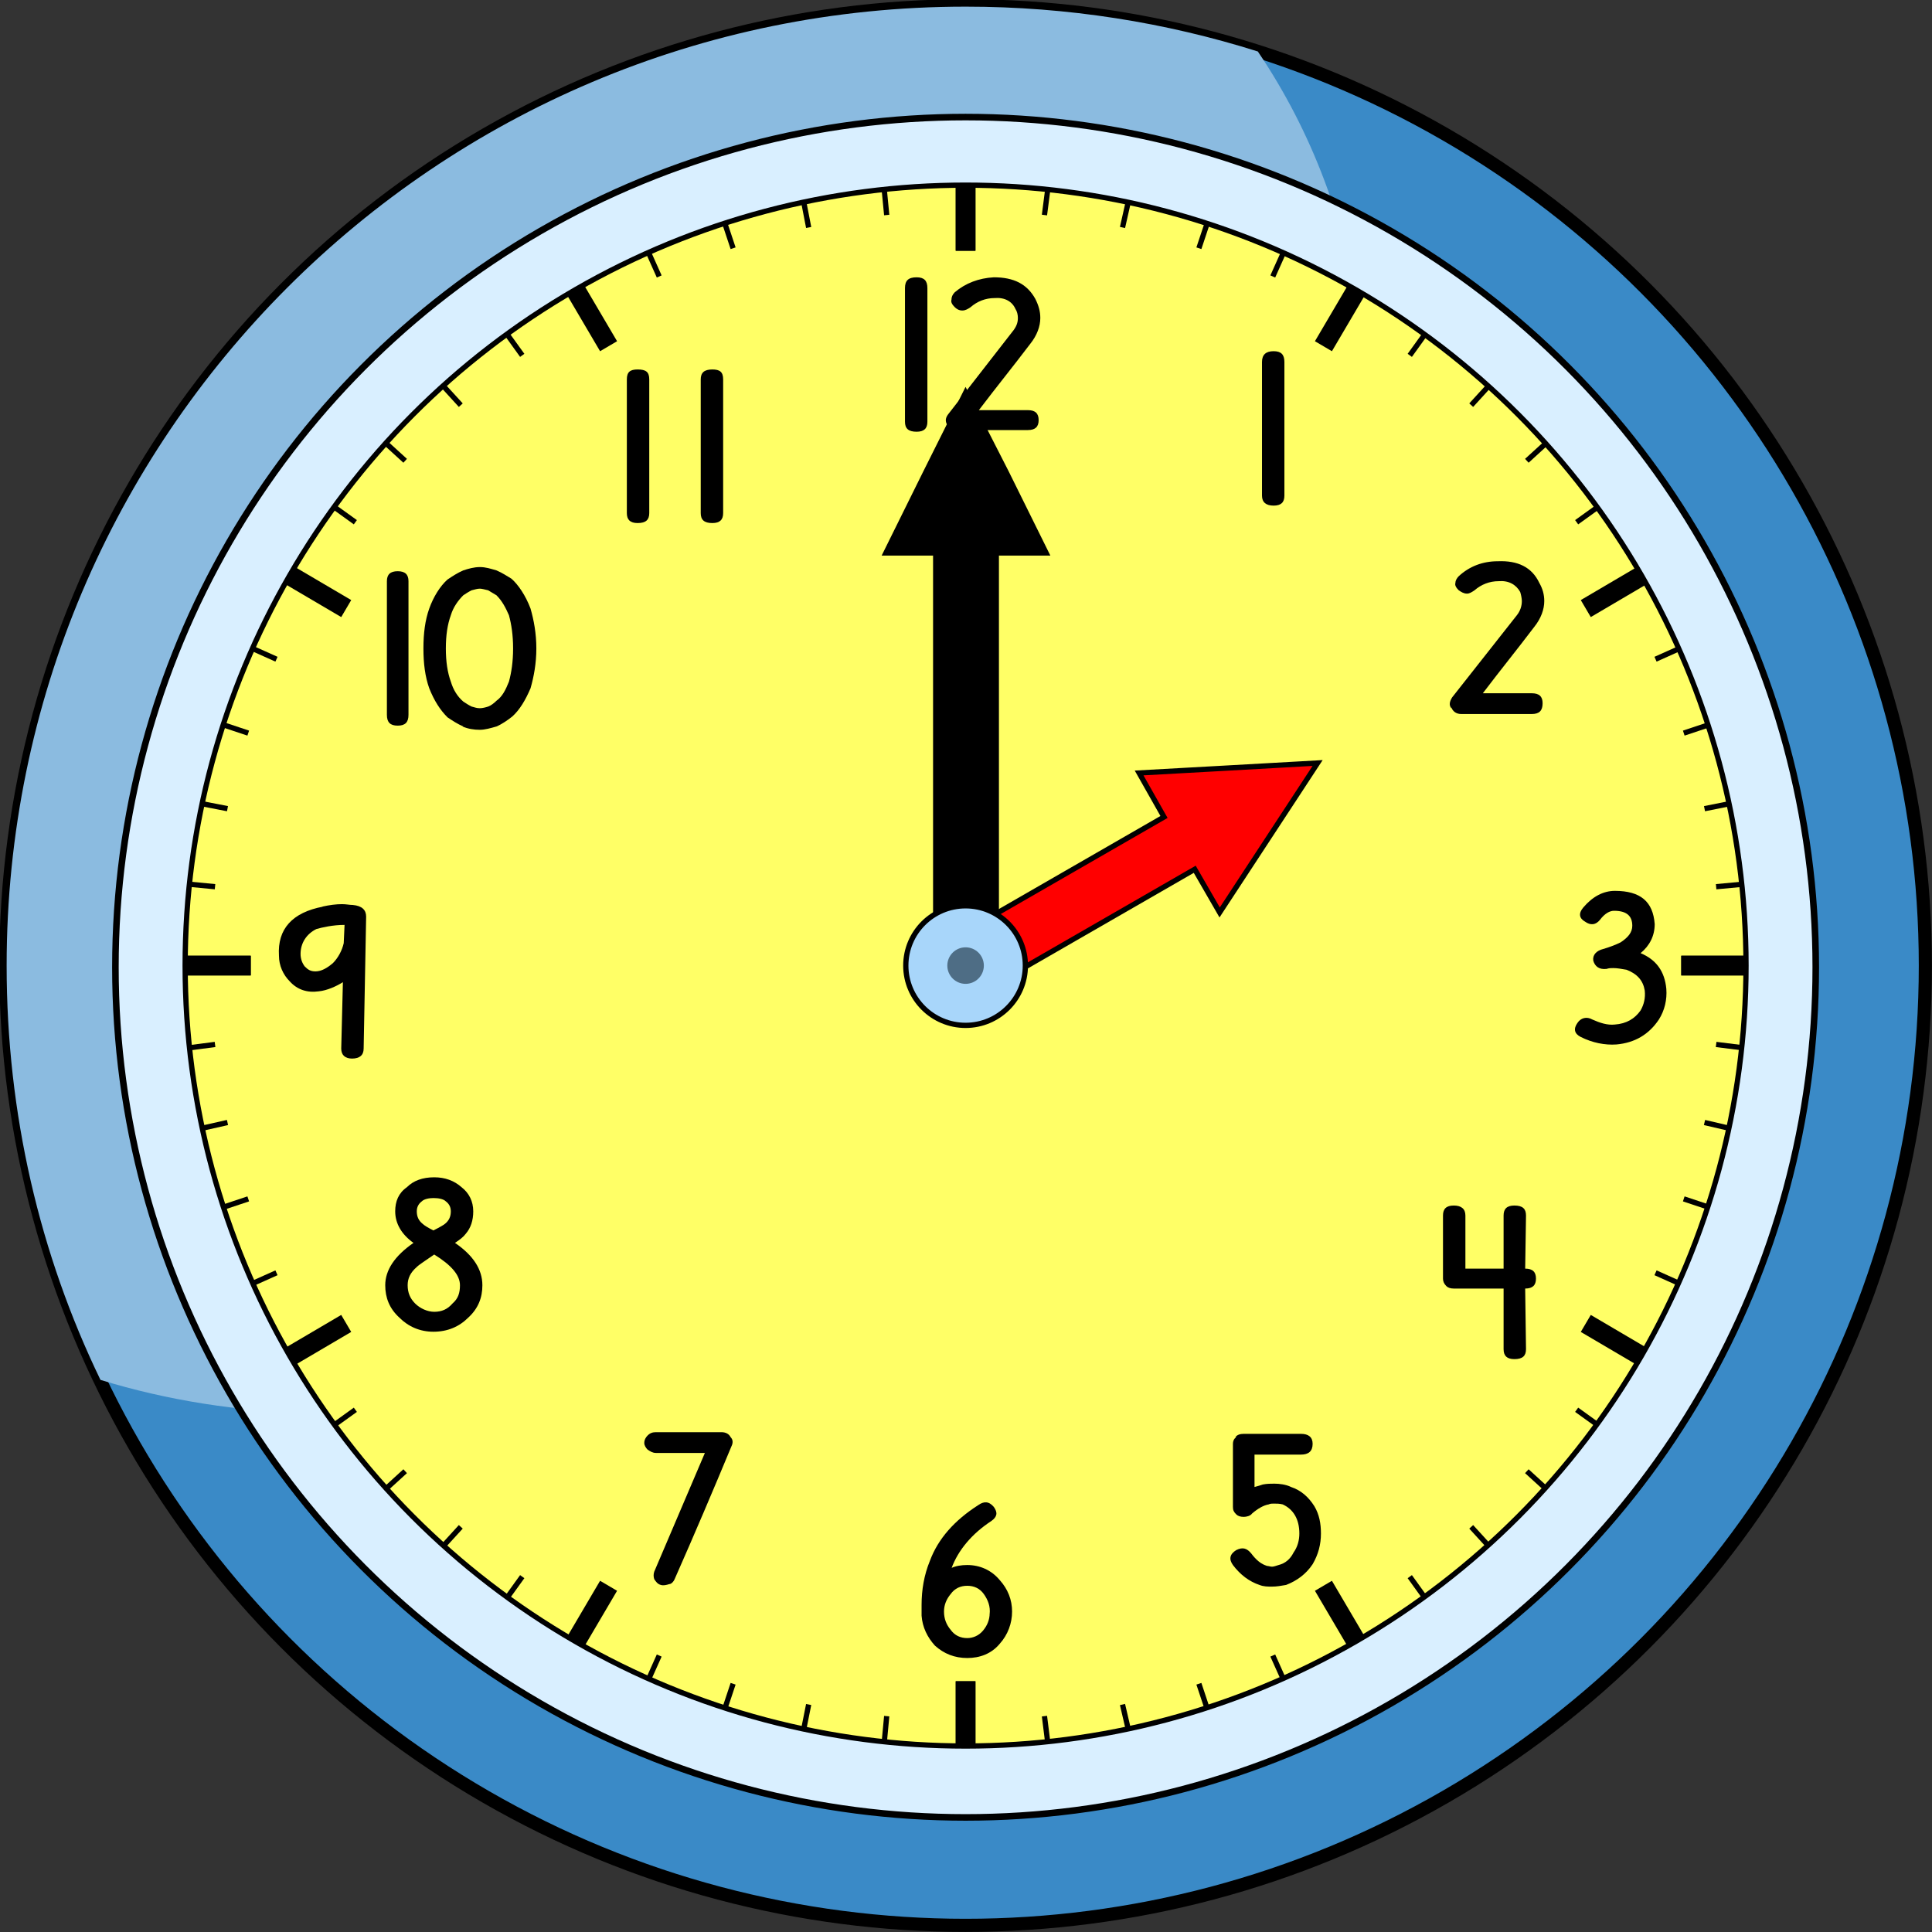 <?xml version="1.0" encoding="UTF-8"?>
<!DOCTYPE svg PUBLIC "-//W3C//DTD SVG 1.1//EN" "http://www.w3.org/Graphics/SVG/1.1/DTD/svg11.dtd">
<!-- Creator: CorelDRAW X8 -->
<svg xmlns="http://www.w3.org/2000/svg" xml:space="preserve" width="73.488mm" height="73.488mm" version="1.1" style="shape-rendering:geometricPrecision; text-rendering:geometricPrecision; image-rendering:optimizeQuality; fill-rule:evenodd; clip-rule:evenodd"
viewBox="0 0 2327 2327"
 xmlns:xlink="http://www.w3.org/1999/xlink">
 <rect x="0" y="0" width="2327" height="2327" fill="#333333" stroke="none"/>
 <defs>
  <style type="text/css">
   <![CDATA[
    .str3 {stroke:black;stroke-width:23.748}
    .str0 {stroke:black;stroke-width:15.832}
    .str1 {stroke:black;stroke-width:7.916}
    .str2 {stroke:black;stroke-width:6.333}
    .fil5 {fill:none}
    .fil6 {fill:black}
    .fil0 {fill:#3A8AC7}
    .fil9 {fill:#4E6D85}
    .fil1 {fill:#8BBBE0}
    .fil8 {fill:#A8D6FA}
    .fil2 {fill:#D9EFFF}
    .fil7 {fill:red}
    .fil3 {fill:#FFFF66}
    .fil4 {fill:black;fill-rule:nonzero}
   ]]>
  </style>
 </defs>
 <g id="Layer_x0020_1">
  <circle class="fil0 str0" cx="1163" cy="1163" r="1156"/>
  <path class="fil1" d="M1163 8c123,0 241,19 352,54 264,391 121,983 -339,1352 -328,265 -733,347 -1055,248 -73,-151 -113,-320 -113,-499 0,-638 517,-1155 1155,-1155z"/>
  <circle class="fil2 str1" cx="1163" cy="1165" r="1024"/>
  <circle class="fil3 str2" cx="1163" cy="1163" r="940"/>
  <path class="fil4" d="M1547 436c0,-9 -4,-13 -13,-13 -9,0 -14,4 -14,13l0 161c0,8 5,12 14,12 9,0 13,-4 13,-12l0 -161z"/>
  <path class="fil4" d="M1753 702c-1,3 1,6 4,9 3,2 6,4 10,4 3,0 6,-2 9,-4 8,-7 18,-11 29,-11 12,-1 21,4 26,13 1,3 2,8 2,11 0,6 -2,12 -6,17l-78 99c-3,5 -4,9 -1,13l0 -1c2,5 6,8 12,8l85 0c9,0 13,-4 13,-13 0,-8 -4,-12 -13,-12l-59 0c22,-29 40,-51 62,-80 8,-10 12,-21 12,-31 0,-8 -2,-15 -6,-22 -9,-19 -26,-27 -50,-26 -18,0 -34,6 -47,18 -2,2 -4,5 -4,8l0 0z"/>
  <path class="fil4" d="M1567 1752c9,0 14,-4 14,-13 0,-8 -5,-12 -14,-12l-69 0c-4,0 -8,1 -10,4l1 0c-3,2 -4,5 -4,8l0 76c0,4 1,6 4,9 2,2 5,3 9,3 3,0 8,-1 10,-4 7,-6 14,-10 20,-11 2,-1 4,-1 6,-1 4,0 7,0 11,1 13,6 20,18 20,35 0,8 -2,16 -7,23 -4,8 -10,13 -18,15 -3,1 -6,2 -8,2 -2,0 -4,-1 -7,-1l1 0c-7,-2 -13,-7 -19,-15 -5,-6 -10,-8 -18,-4 -8,5 -9,11 -4,18 9,12 20,20 32,24 5,2 10,2 15,2 6,0 11,-1 17,-2 13,-5 24,-13 32,-25 7,-12 10,-24 10,-37 0,-12 -2,-23 -8,-33l0 0c-7,-11 -16,-19 -28,-23 -6,-3 -14,-4 -20,-4 -4,0 -9,0 -14,1 -3,1 -6,2 -10,3l0 -39 56 0z"/>
  <path class="fil4" d="M1197 1815c-6,-7 -12,-7 -19,-2 -28,18 -48,40 -58,67 -7,17 -10,35 -10,53 0,4 0,9 0,13 1,14 7,26 16,36 11,10 24,15 39,15 15,0 29,-5 39,-17 10,-11 15,-25 15,-39 0,-14 -5,-27 -15,-38 -10,-12 -24,-18 -39,-18 -7,0 -14,1 -20,4 1,-4 -1,2 1,0 8,-22 25,-42 48,-57 7,-5 8,-10 3,-17zm-12 105c5,7 8,15 7,24l0 -1c0,8 -3,15 -8,21 -5,6 -12,9 -19,9 -8,0 -15,-3 -20,-10 -5,-6 -8,-13 -8,-22 0,-8 3,-15 8,-21 5,-7 12,-10 20,-10 8,0 15,3 20,10z"/>
  <path class="fil4" d="M790 1725c-4,0 -7,1 -10,4 -2,2 -4,5 -4,9 0,3 2,6 4,8 3,2 6,4 10,4l59 0 -61 143c-1,3 -1,6 0,9 2,3 4,6 8,7 3,1 7,0 10,-1l0 0c3,0 6,-4 7,-7 23,-52 46,-106 68,-159 2,-4 2,-8 -1,-11 -2,-4 -6,-6 -11,-6l-79 0z"/>
  <path class="fil4" d="M556 1430c-9,-8 -20,-12 -33,-12 -14,0 -25,4 -33,12l0 0c-10,7 -14,17 -14,29 0,15 8,28 22,38 -23,16 -34,33 -34,51 0,15 5,28 17,39 11,11 25,17 41,17 17,0 31,-6 42,-17 12,-11 17,-24 17,-39 0,-19 -11,-36 -33,-51 6,-4 10,-7 13,-11 6,-7 9,-16 9,-27 0,-12 -5,-22 -14,-29zm-2 118c0,9 -2,16 -9,22 -6,7 -13,10 -22,10 -8,0 -17,-4 -23,-10 -6,-6 -9,-13 -9,-22 0,-8 3,-15 11,-22 3,-3 11,-8 21,-15 21,13 31,25 31,37zm-46 -101c3,-3 9,-4 14,-4 6,0 12,1 15,4 4,3 6,7 6,12 0,6 -2,11 -7,15 -1,1 -6,4 -14,8 -6,-3 -11,-6 -13,-8 -5,-4 -7,-9 -7,-15 0,-5 2,-9 6,-12l0 0z"/>
  <path class="fil4" d="M384 1194c10,-1 21,-6 29,-11l-2 80c0,8 5,12 13,12 9,0 14,-4 14,-12 1,-53 2,-106 3,-159l0 0c0,-8 -5,-13 -16,-14 -4,0 -8,-1 -13,-1 -7,0 -15,1 -24,3l1 0c-37,7 -55,27 -53,59 0,12 5,23 13,31 9,10 21,14 35,12zm30 -58c-2,9 -7,18 -13,24l0 0c-7,6 -14,10 -21,10 -6,0 -9,-2 -13,-6 -3,-4 -5,-9 -5,-15l0 0c0,-13 7,-24 19,-30 7,-2 20,-5 34,-5l-1 22z"/>
  <path class="fil4" d="M492 700c0,-8 -4,-12 -13,-12 -9,0 -13,4 -13,12l0 161c0,9 4,13 13,13 9,0 13,-4 13,-13l0 -161zm106 144c-3,3 -7,6 -10,7 -3,1 -7,2 -10,2 -4,0 -6,-1 -10,-2 -4,-2 -7,-4 -10,-6 -7,-6 -12,-14 -15,-24 -4,-11 -6,-24 -6,-40 0,-16 2,-29 6,-40 3,-10 9,-18 15,-24 3,-2 6,-4 10,-6 4,-1 7,-2 10,-2 2,0 6,1 10,2 3,2 7,4 10,6 7,7 11,15 15,24 3,11 5,24 5,40 0,16 -2,29 -5,40 -4,10 -8,18 -15,23l0 0zm-41 31c7,3 14,4 21,4 6,0 13,-2 20,-4 7,-3 14,-8 19,-12 9,-8 16,-20 22,-34 4,-14 7,-30 7,-48 0,-18 -3,-34 -7,-48 -6,-16 -15,-29 -23,-36 -5,-3 -11,-7 -18,-10l0 0c-7,-2 -13,-4 -20,-4 -7,0 -14,2 -20,4 -7,3 -13,7 -19,11 -9,8 -17,21 -22,35 -5,14 -7,30 -7,48 0,18 2,34 7,48 6,15 13,26 22,35 6,4 12,8 19,11l-1 0z"/>
  <path class="fil4" d="M782 457c0,-9 -4,-12 -14,-12 -9,0 -13,3 -13,12l0 161c0,8 4,12 13,12 10,0 14,-4 14,-12l0 -161zm89 0c0,-9 -4,-12 -13,-12 -10,0 -14,4 -14,12l0 161c0,8 4,12 14,12 9,0 13,-4 13,-12l0 -161z"/>
  <path class="fil4" d="M1117 347c0,-9 -4,-13 -13,-13 -10,0 -14,4 -14,13l0 161c0,8 4,12 14,12 9,0 13,-4 13,-12l0 -161zm29 14c-1,3 1,6 4,9 2,2 5,4 9,4 4,0 7,-2 10,-4 8,-7 18,-11 29,-11 12,-1 21,4 25,13 2,3 3,7 3,11 0,6 -2,11 -7,17l-77 99c-3,4 -4,8 -1,13l0 -1c2,5 6,7 12,7l85 0c9,0 13,-4 13,-12 0,-8 -4,-12 -13,-12l-59 0c22,-29 40,-51 62,-80 8,-10 12,-21 12,-31 0,-8 -2,-15 -6,-23 -10,-18 -26,-26 -50,-26 -18,1 -34,7 -47,18 -3,3 -4,6 -4,9l0 0z"/>
  <path class="fil4" d="M1909 1110c7,5 13,4 18,-2 6,-8 12,-11 17,-11 15,0 22,6 22,18 0,8 -5,14 -14,20 -6,3 -14,6 -21,8 -8,2 -13,7 -12,14 2,7 7,11 16,10 3,-1 5,-1 8,-1 5,0 10,1 16,2 13,5 20,13 22,25 1,9 -1,17 -5,24 -7,10 -17,16 -31,17 -9,1 -18,-2 -27,-6 -7,-4 -14,-2 -18,4 -5,7 -4,13 4,17 14,7 29,10 43,9 22,-2 39,-12 51,-30 7,-11 10,-24 9,-37 -2,-21 -12,-35 -31,-43 11,-9 17,-21 17,-35 -2,-27 -17,-40 -48,-40 -14,0 -27,7 -38,20 -6,7 -5,13 2,17l0 0z"/>
  <path class="fil4" d="M1838 1464c0,-8 -4,-12 -14,-12 -9,0 -13,4 -13,12l0 64 -46 0 0 -64c0,-8 -5,-12 -14,-12 -9,0 -13,4 -13,12l0 76c0,3 1,6 4,9 2,2 5,3 9,3l60 0 0 73c0,8 4,12 13,12 10,0 14,-4 14,-12l-1 -73c9,0 13,-4 13,-12 0,-8 -4,-12 -13,-12l1 -64z"/>
  <g id="_654043177088">
   <path class="fil5 str3" d="M349 1634l68 -40m1493 -861l68 -40"/>
   <path class="fil5 str3" d="M1163 223l0 79m0 1723l0 79"/>
   <path class="fil5 str3" d="M223 1163l79 0m1723 0l79 0"/>
   <path class="fil5 str3" d="M693 1978l40 -68m861 -1493l40 -68"/>
  </g>
  <g id="_654043176768">
   <path class="fil5 str3" d="M1978 1634l-68 -40m-1493 -861l-68 -40"/>
   <path class="fil5 str3" d="M1163 223l0 79m0 1723l0 79"/>
   <path class="fil5 str3" d="M2104 1163l-79 0m-1723 0l-79 0"/>
   <path class="fil5 str3" d="M1634 1978l-40 -68m-861 -1493l-40 -68"/>
  </g>
  <g id="_654043146752">
   <path class="fil5 str2" d="M1065 228l3 31m190 1808l4 32"/>
   <path class="fil5 str2" d="M968 243l6 31m378 1779l7 30"/>
   <path class="fil5 str2" d="M873 269l10 30m561 1729l10 30"/>
   <path class="fil5 str2" d="M781 304l13 29m739 1661l13 29"/>
   <path class="fil5 str2" d="M693 349l16 27m909 1575l16 27"/>
   <path class="fil5 str2" d="M611 403l18 25m1069 1471l18 25"/>
   <path class="fil5 str2" d="M534 465l21 23m1217 1351l21 23"/>
   <path class="fil5 str2" d="M465 534l23 21m1351 1217l23 21"/>
   <path class="fil5 str2" d="M403 611l25 18m1471 1069l25 18"/>
   <path class="fil5 str2" d="M349 693l27 16m1575 909l27 16"/>
   <path class="fil5 str2" d="M304 781l29 13m1661 739l29 13"/>
   <path class="fil5 str2" d="M269 873l30 10m1729 561l30 10"/>
   <path class="fil5 str2" d="M243 968l31 6m1779 378l30 7"/>
   <path class="fil5 str2" d="M228 1065l31 3m1808 190l32 4"/>
   <path class="fil5 str2" d="M228 1262l31 -4m1808 -190l32 -3"/>
   <path class="fil5 str2" d="M243 1359l31 -7m1779 -378l30 -6"/>
   <path class="fil5 str2" d="M269 1454l30 -10m1729 -561l30 -10"/>
   <path class="fil5 str2" d="M304 1546l29 -13m1661 -739l29 -13"/>
   <path class="fil5 str2" d="M403 1716l25 -18m1471 -1069l25 -18"/>
   <path class="fil5 str2" d="M465 1793l23 -21m1351 -1217l23 -21"/>
   <path class="fil5 str2" d="M534 1862l21 -23m1217 -1351l21 -23"/>
   <path class="fil5 str2" d="M611 1924l18 -25m1069 -1471l18 -25"/>
   <path class="fil5 str2" d="M781 2023l13 -29m739 -1661l13 -29"/>
   <path class="fil5 str2" d="M873 2058l10 -30m561 -1729l10 -30"/>
   <path class="fil5 str2" d="M968 2083l6 -30m378 -1779l7 -31"/>
   <path class="fil5 str2" d="M1065 2099l3 -32m190 -1808l4 -31"/>
  </g>
  <polygon class="fil6 str2" points="1163,473 1212,569 1260,666 1200,666 1200,1165 1127,1165 1127,666 1067,666 1115,569 "/>
  <polygon class="fil7 str2" points="1587,919 1528,1009 1469,1099 1439,1047 1182,1195 1145,1132 1402,984 1372,931 1480,925 "/>
  <circle class="fil8 str2" cx="1163" cy="1163" r="72"/>
  <circle class="fil9" cx="1163" cy="1163" r="22"/>
 </g>
</svg>
